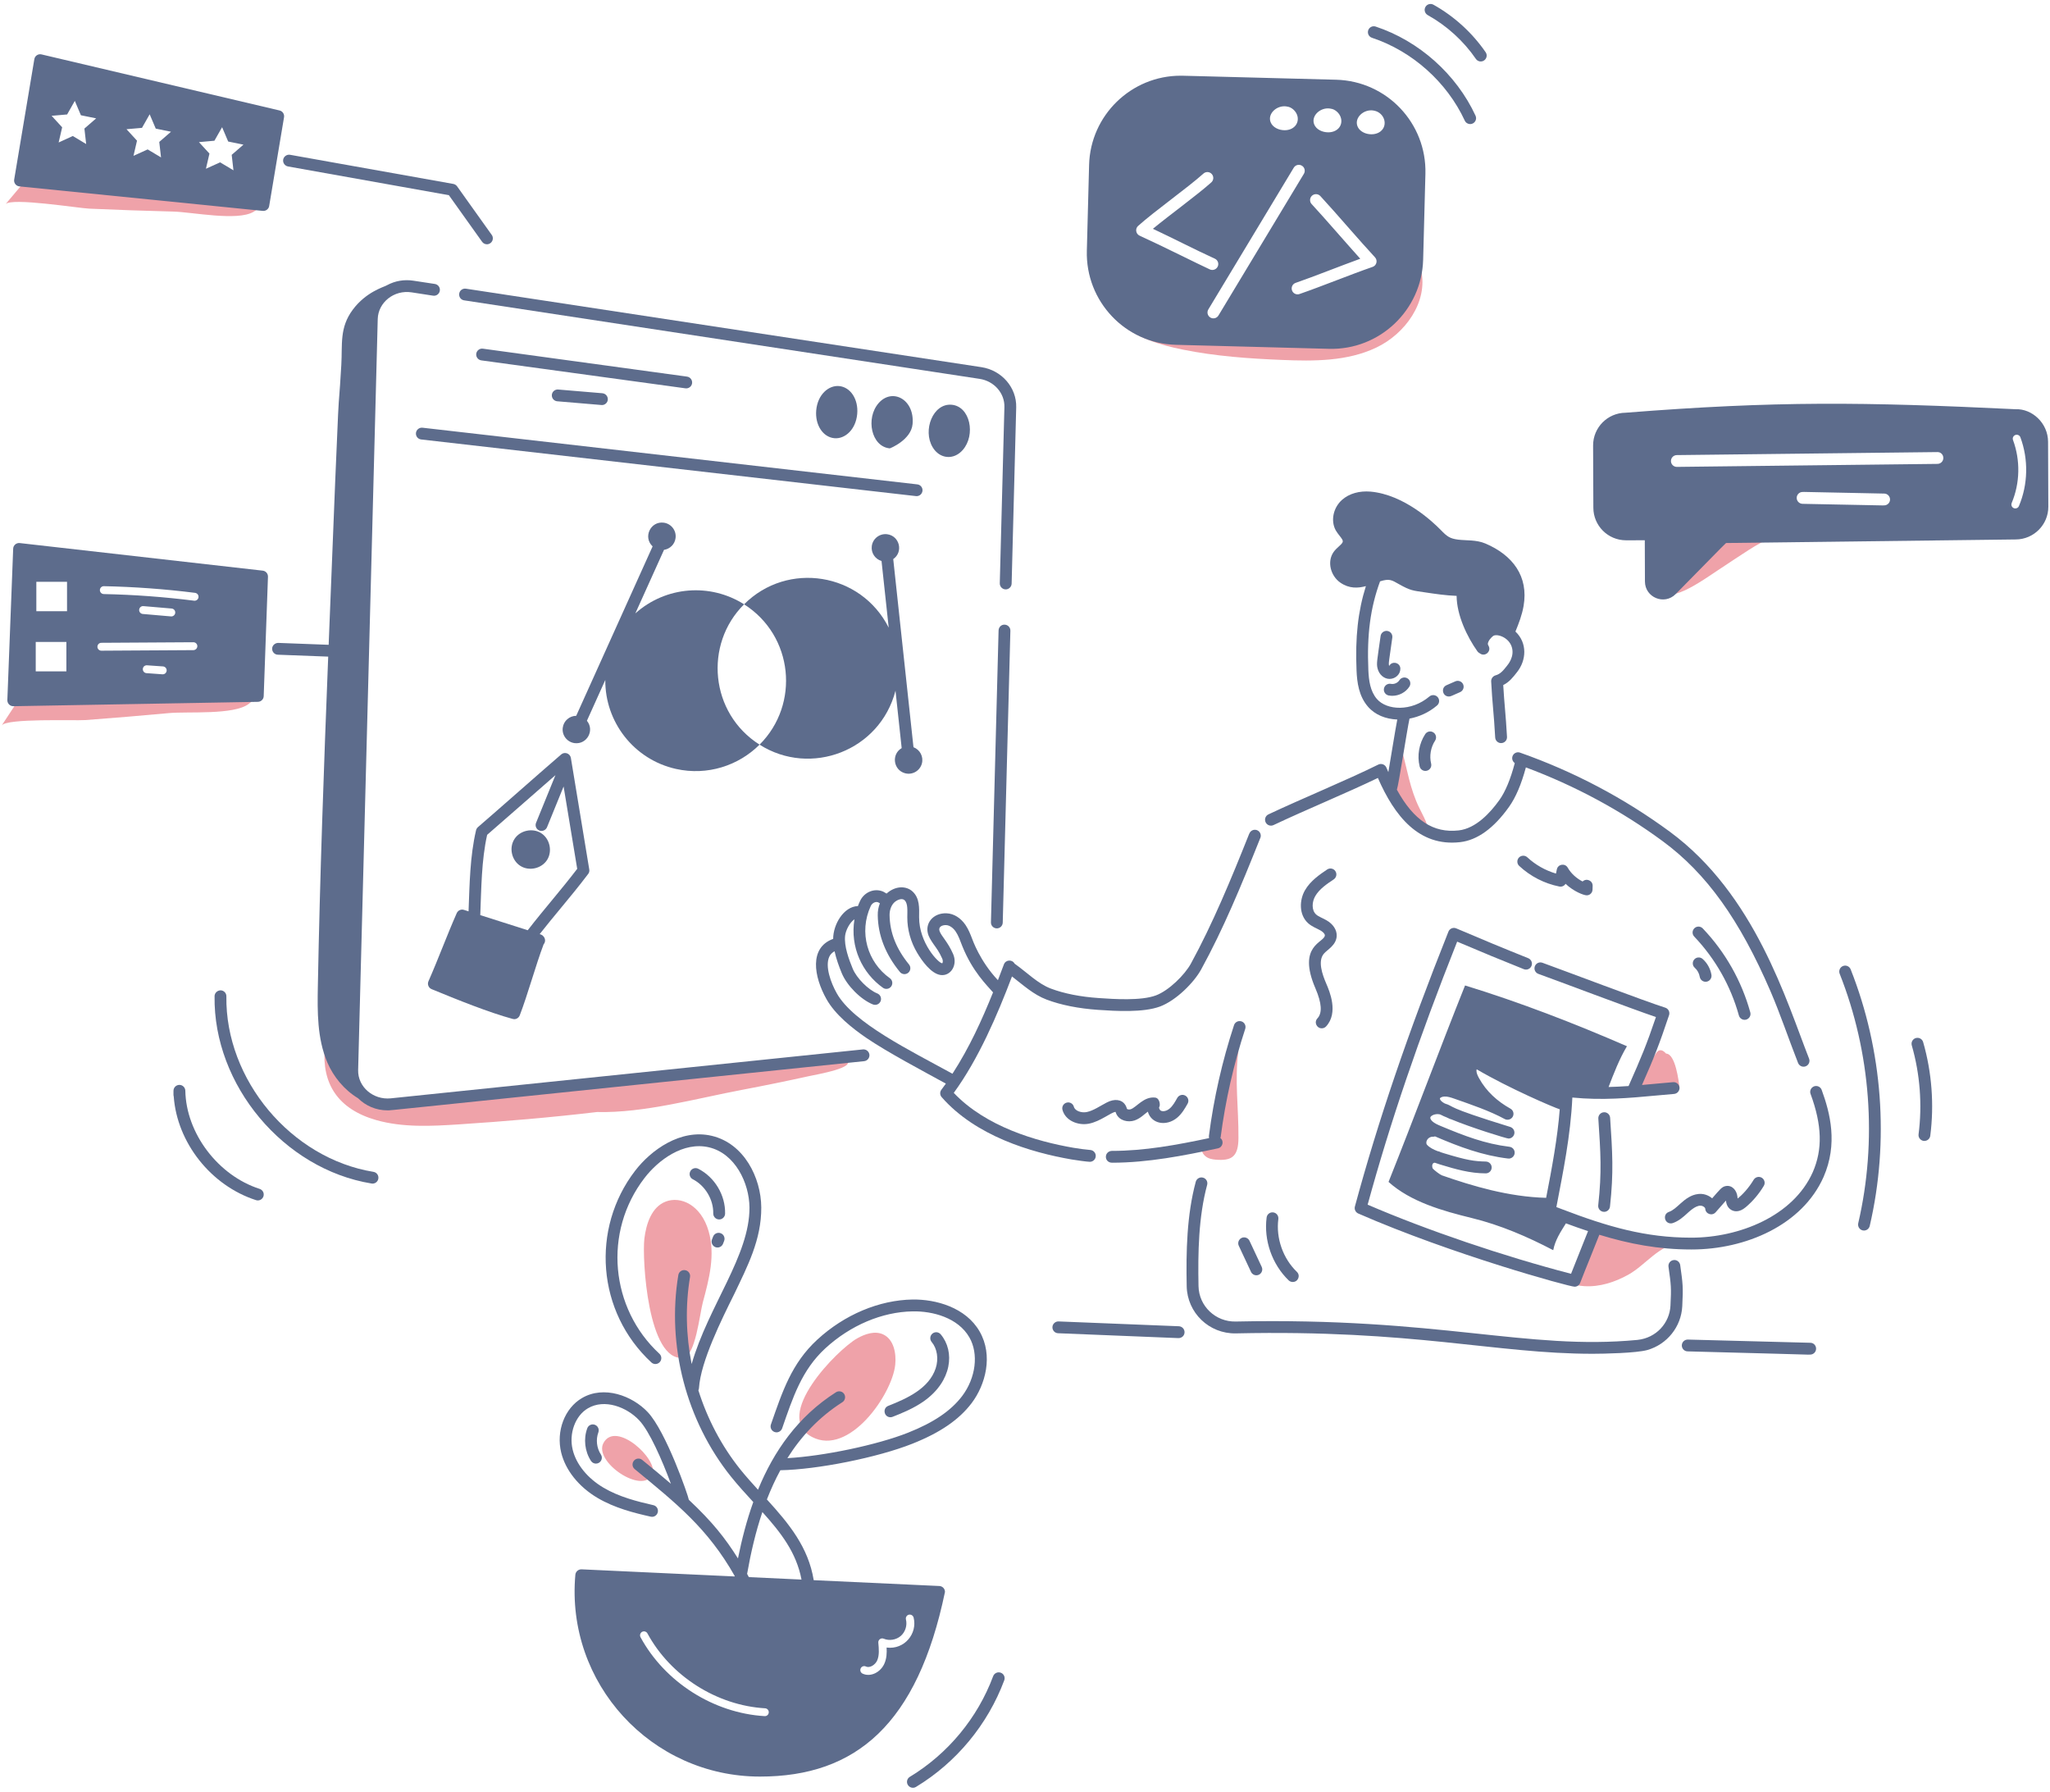 <svg width="222" height="194" viewBox="0 0 222 194" fill="none" xmlns="http://www.w3.org/2000/svg">
<g id="Layer 1">
<g id="Ux Design">
<g id="&#60;Group&#62;">
<g id="&#60;Group&#62;_2">
<g id="&#60;Group&#62;_3">
<g id="&#60;Group&#62;_4">
<path id="&#60;Path&#62;" d="M134.115 123.194C134.115 125.163 133.429 125.636 131.977 125.582C131.569 125.565 131.144 125.533 130.78 125.348C130.415 125.157 130.116 124.782 130.138 124.374C130.171 123.781 130.774 123.428 131.172 122.987C131.955 122.122 131.933 120.827 132.037 119.663C132.216 117.58 132.94 115.54 134.109 113.804C133.685 116.987 134.142 119.989 134.115 123.194Z" fill="#EFA2A9"/>
</g>
<g id="&#60;Group&#62;_5">
<path id="&#60;Path&#62;_2" d="M180.425 114.076C180.24 113.869 179.996 113.663 179.724 113.723C179.511 113.771 179.375 113.973 179.261 114.158C178.471 115.442 177.678 116.724 176.884 118.004C178.548 118.178 180.235 118.113 181.883 117.803C181.802 117.106 181.448 114.103 180.425 114.076Z" fill="#EFA2A9"/>
</g>
<g id="&#60;Group&#62;_6">
<path id="&#60;Path&#62;_3" d="M176.345 138.012C174.887 138.823 173.239 139.361 171.574 139.258C170.155 139.176 168.8 138.632 167.478 138.094C168.017 137.86 168.626 138.11 169.175 138.317C169.725 138.518 170.416 138.649 170.84 138.246C171.15 137.947 171.112 137.865 172.652 132.632C175.665 133.709 178.766 134.318 181.938 134.639C179.74 134.705 178.217 136.968 176.345 138.012Z" fill="#EFA2A9"/>
</g>
<g id="&#60;Group&#62;_7">
<path id="&#60;Path&#62;_4" d="M151.784 81.121C152.126 82.432 150.864 83.656 150.832 85.01C150.805 86.082 151.528 87.001 152.219 87.817C153.72 89.596 153.427 88.595 154.928 90.379C154.139 88.301 154.694 89.482 153.71 87.496C152.676 85.407 152.404 83.313 151.784 81.121Z" fill="#EFA2A9"/>
</g>
</g>
<g id="&#60;Group&#62;_8">
<g id="&#60;Group&#62;_9">
<path id="&#60;Path&#62;_5" d="M92.82 144.915C93.684 144.426 94.751 144.067 95.648 144.486C96.78 145.019 97.074 146.509 96.948 147.755C96.627 150.97 91.954 157.705 87.929 155.583C83.626 153.32 90.638 146.156 92.82 144.915Z" fill="#EFA2A9"/>
</g>
<g id="&#60;Group&#62;_10">
<path id="&#60;Path&#62;_6" d="M69.781 134.112C69.977 132.507 70.564 130.701 72.071 130.108C73.698 129.466 75.917 130.451 76.739 133.307C77.479 135.869 76.793 138.491 76.119 140.982C75.771 142.255 75.319 146.852 73.981 147.01C70.151 147.472 69.525 136.271 69.781 134.112Z" fill="#EFA2A9"/>
</g>
<g id="&#60;Group&#62;_11">
<path id="&#60;Path&#62;_7" d="M65.347 156.247C66.686 153.728 71.364 158.069 70.646 159.636C69.612 161.888 64.26 158.287 65.347 156.247Z" fill="#EFA2A9"/>
</g>
</g>
<g id="&#60;Group&#62;_12">
<path id="&#60;Path&#62;_8" d="M185.98 61.781C191.735 58.006 191.751 57.522 198.628 57.348C191.387 57.059 188.379 56.488 185.936 57.348C183.798 58.099 181.067 60.672 180.485 62.946C179.636 66.297 184.739 62.592 185.98 61.781Z" fill="#EFA2A9"/>
</g>
<g id="&#60;Group&#62;_13">
<path id="&#60;Path&#62;_9" d="M64.657 120.403C59.684 120.99 54.696 121.415 49.702 121.741C46.705 121.937 43.636 122.095 40.748 121.279C36.592 120.098 34.829 117.335 35.172 113.407C35.33 111.612 35.912 109.887 36.494 108.179C36.472 110.116 36.456 112.08 36.923 113.956C37.391 115.833 38.409 117.65 40.051 118.678C42.2 120.022 44.937 119.794 47.455 119.522C60.816 118.058 74.198 116.589 87.608 115.115C88.37 115.034 90.834 114.354 91.481 114.685C93.168 115.55 88.321 116.356 87.603 116.519C85.22 117.045 82.83 117.534 80.433 117.988C75.46 118.923 69.732 120.533 64.657 120.403Z" fill="#EFA2A9"/>
</g>
<g id="&#60;Group&#62;_14">
<path id="&#60;Path&#62;_10" d="M153.905 29.299C154.656 32.688 152.181 36.143 149.042 37.633C145.908 39.129 142.291 39.118 138.82 38.971C135.23 38.825 131.628 38.569 128.103 37.856C125.574 37.35 123.006 36.562 121.08 34.843C119.149 33.129 118.039 30.284 118.991 27.89C119.764 30.92 121.331 33.999 124.132 35.392C126.123 36.377 128.441 36.377 130.66 36.349C134.454 36.309 138.247 36.27 142.041 36.23C144.712 36.203 147.589 36.105 149.722 34.494C152.322 32.531 152.997 28.967 153.475 25.741C154.009 27.58 153.775 29.631 152.85 31.312" fill="#EFA2A9"/>
</g>
<g id="&#60;Group&#62;_15">
<path id="&#60;Path&#62;_11" d="M0.182 78.553C1.125 77.12 2.068 75.688 3.011 74.255C9.778 74.881 16.627 74.685 23.351 73.668C25.266 73.379 29.922 73.94 26.936 76.214C25.325 77.443 20.326 77.019 18.302 77.209C15.285 77.489 12.268 77.741 9.25 77.965C8.037 78.052 0.715 77.748 0.182 78.553Z" fill="#EFA2A9"/>
</g>
<g id="&#60;Group&#62;_16">
<path id="&#60;Path&#62;_12" d="M0.601 22.107C1.707 20.795 2.811 19.483 3.914 18.174C10.567 19.589 17.389 20.203 24.183 19.991C26.12 19.926 30.673 21.036 27.442 22.94C25.701 23.968 20.783 22.956 18.748 22.907C15.724 22.831 12.699 22.726 9.675 22.592C8.461 22.537 1.226 21.368 0.601 22.107Z" fill="#EFA2A9"/>
</g>
</g>
<path id="&#60;Compound Path&#62;" fill-rule="evenodd" clip-rule="evenodd" d="M196.31 126.915C197.387 124.45 197.317 121.834 196.071 118.445C195.946 118.113 196.12 117.748 196.452 117.623C196.783 117.503 197.148 117.672 197.273 118.004C198.192 120.512 199.046 123.846 197.48 127.431C195.173 132.648 189.042 135.287 183.189 135.287C183.178 135.287 183.167 135.287 183.156 135.287C179.615 135.287 176.443 134.688 173.196 133.693C172.885 134.493 172.565 135.292 172.238 136.097C171.857 137.038 171.477 137.98 171.117 138.91C171.02 139.16 170.78 139.318 170.519 139.318C169.937 139.318 157.224 135.825 147.089 131.392C146.795 131.261 146.643 130.94 146.725 130.636C149.238 121.355 152.458 111.9 156.854 100.873C156.984 100.541 157.365 100.378 157.702 100.52C160.373 101.662 162.996 102.75 165.493 103.746C165.824 103.882 165.982 104.252 165.852 104.578C165.721 104.91 165.346 105.068 165.019 104.937C162.696 104.012 160.276 103.011 157.8 101.956C153.628 112.466 150.538 121.545 148.106 130.434C154.487 133.187 162.816 136.016 170.133 137.92C170.726 136.402 171.297 135.02 171.972 133.301C171.188 133.04 170.389 132.757 169.578 132.458C168.98 133.415 168.425 134.248 168.202 135.363C165.438 133.916 162.484 132.637 159.362 131.876C156.239 131.114 152.752 130.124 150.369 127.97C153.214 120.854 155.809 113.815 158.654 106.7C164.595 108.522 170.454 110.79 176.166 113.271C176.177 113.277 176.188 113.287 176.177 113.298C175.377 114.626 174.719 116.328 174.197 117.694C174.92 117.677 175.638 117.639 176.362 117.59C177.727 114.517 178.309 113.124 179.326 110.121C176.454 109.142 168.724 106.21 166.597 105.448C166.265 105.329 166.091 104.964 166.211 104.627C166.33 104.295 166.7 104.121 167.032 104.241C169.192 105.019 178.244 108.451 180.333 109.104C180.676 109.213 180.861 109.577 180.746 109.92C179.669 113.146 179.103 114.566 177.814 117.476C178.336 117.427 178.869 117.378 179.419 117.329C179.99 117.275 180.578 117.221 181.181 117.172C181.53 117.139 181.845 117.4 181.878 117.754C181.905 118.102 181.644 118.412 181.296 118.445C180.692 118.499 180.104 118.553 179.533 118.602C176.329 118.901 173.511 119.152 170.274 118.836C170.078 123.009 169.268 126.904 168.544 130.695C168.751 130.775 168.956 130.853 169.159 130.929C174.126 132.828 178.195 134.008 183.156 134.008C188.346 134.008 194.194 131.675 196.31 126.915ZM168.909 120.109C168.283 119.919 163.414 117.835 159.917 115.779C159.895 115.833 159.889 115.888 159.889 115.942C159.889 116.198 160.031 116.486 160.167 116.736C160.956 118.173 162.147 119.244 163.567 120.038C163.877 120.207 163.991 120.593 163.822 120.903C163.654 121.213 163.262 121.328 162.952 121.165C161.298 120.267 159.367 119.62 157.501 118.961C157.109 118.825 156.756 118.711 156.429 118.727C156.152 118.733 155.956 118.858 155.934 118.923C155.918 118.961 155.956 119.092 156.081 119.217C156.179 119.315 156.304 119.397 156.457 119.478C157.653 119.853 156.201 119.756 163.55 122.019C163.888 122.127 164.078 122.481 163.975 122.818C163.888 123.096 163.637 123.275 163.36 123.275C163.148 123.275 159.351 122.106 157.142 121.186C157.082 121.175 157.028 121.159 156.973 121.132C156.587 120.936 156.663 120.996 156.359 120.86C155.94 120.669 156 120.648 155.701 120.631C155.298 120.621 154.939 120.816 154.895 120.99C154.868 121.099 154.966 121.279 155.124 121.42C155.352 121.627 155.69 121.779 156.043 121.926C158.616 122.998 160.798 123.841 163.463 124.167C163.817 124.211 164.067 124.532 164.024 124.88C163.98 125.234 163.654 125.484 163.311 125.44C160.526 125.103 158.056 124.184 155.401 123.041C155.325 123.069 155.249 123.085 155.167 123.079C154.596 123.063 154.313 123.694 154.536 123.95C154.797 124.249 155.227 124.467 155.684 124.641C156.054 124.717 155.733 124.679 156.337 124.858C158.926 125.647 159.65 125.734 160.917 125.767C161.266 125.778 161.549 126.071 161.538 126.425C161.527 126.773 161.244 127.045 160.901 127.045C159.177 127.045 157.632 126.594 155.962 126.088C155.771 126.028 155.57 125.963 155.374 125.892C155.08 125.903 155.042 126.262 155.157 126.523C155.347 126.735 155.951 127.187 156.136 127.257C159.454 128.416 163.376 129.591 167.435 129.694C168.055 126.507 168.669 123.221 168.909 120.109Z" fill="#5D6C8C"/>
<path id="&#60;Path&#62;_13" d="M180.822 90.048C175.888 86.419 170.432 83.541 164.611 81.491C164.279 81.371 163.915 81.545 163.795 81.877C163.697 82.16 163.806 82.459 164.04 82.622C163.578 84.374 163.017 85.723 162.37 86.626C161.385 88.008 159.819 89.705 157.964 89.912C155.233 90.222 153.106 88.846 151.272 85.505C151.474 84.929 152.317 79.353 152.638 77.808C153.693 77.606 154.738 77.139 155.619 76.388C155.891 76.159 155.924 75.757 155.695 75.485C155.461 75.218 155.059 75.186 154.792 75.414C152.834 77.073 150.179 76.921 149.107 75.681C148.378 74.832 148.231 73.673 148.182 72.547C148.019 68.696 148.4 65.812 149.45 62.946C150.467 62.625 150.701 62.799 151.49 63.245C152.752 63.958 152.986 63.941 154.346 64.142C155.445 64.306 156.571 64.474 157.74 64.518C157.757 66.612 158.872 68.946 159.998 70.529C160.063 70.621 160.15 70.692 160.248 70.736C160.809 71.176 161.554 70.513 161.189 69.909C161.151 69.844 161.13 69.778 161.119 69.718C161.162 69.349 161.5 69.022 161.668 68.881C162.022 68.576 163.284 68.935 163.676 69.942C164.116 71.089 163.219 72.041 163.197 72.085C162.789 72.602 162.49 72.977 161.956 73.124C161.668 73.206 161.472 73.478 161.483 73.777C161.603 76.148 161.777 77.242 161.918 79.853C161.94 80.218 162.256 80.484 162.593 80.457C162.947 80.441 163.219 80.136 163.197 79.782C163.061 77.323 162.903 76.208 162.789 74.174C163.442 73.853 163.839 73.341 164.279 72.781C165.302 71.497 165.422 69.626 164.111 68.38C164.47 67.504 164.823 66.596 164.992 65.617C165.552 62.396 163.812 60.106 160.858 58.849C159.862 58.43 158.807 58.539 157.92 58.43C157.001 58.316 156.701 58.082 156.021 57.38C155.151 56.488 152.039 53.556 148.427 53.23C147.209 53.126 146.11 53.437 145.337 54.117C144.374 54.971 144.081 56.39 144.652 57.424C144.777 57.636 144.924 57.832 145.06 58.001C145.544 58.621 145.549 58.648 144.984 59.17C144.799 59.339 144.587 59.529 144.418 59.769C143.684 60.819 144.097 62.358 145.152 63.087C146.115 63.751 147.067 63.691 147.916 63.462C147.056 66.188 146.752 68.995 146.904 72.602C146.958 73.891 147.149 75.365 148.139 76.513C148.9 77.4 150.059 77.857 151.316 77.906C151.071 79.173 150.641 81.909 150.348 83.601C150.277 83.444 150.206 83.286 150.135 83.112C149.994 82.774 149.591 82.622 149.26 82.785C145.881 84.461 140.969 86.474 137.362 88.176C137.041 88.329 136.905 88.71 137.058 89.03C137.21 89.351 137.591 89.487 137.912 89.335C141.442 87.665 145.783 85.886 149.216 84.232C151.017 88.356 153.65 91.685 158.105 91.185C159.971 90.978 161.761 89.689 163.414 87.366C164.138 86.349 164.742 84.945 165.242 83.09C170.546 85.07 175.529 87.747 180.061 91.081C184.788 94.558 188.389 99.573 191.735 107.336C192.818 109.855 193.71 112.531 194.716 115.088C194.847 115.42 195.217 115.583 195.548 115.453C195.875 115.322 196.038 114.952 195.908 114.62C193.454 108.381 190.07 96.853 180.822 90.048Z" fill="#5D6C8C"/>
<path id="&#60;Compound Path&#62;_2" fill-rule="evenodd" clip-rule="evenodd" d="M116.032 125.538C111.653 124.782 105.663 123.003 101.975 118.793C101.779 118.57 101.763 118.232 101.942 117.993C102.144 117.726 102.285 117.531 102.432 117.329C99.908 115.942 96.132 113.951 93.837 112.39C92.259 111.313 90.453 109.866 89.507 108.19C88.119 105.726 87.613 102.598 90.225 101.657C90.225 100.09 91.362 98.153 92.906 98.104C92.975 97.916 93.053 97.731 93.141 97.549C93.587 96.587 94.724 96.108 95.681 96.559C95.697 96.565 95.85 96.652 96.007 96.75C96.987 95.874 98.162 95.906 98.836 96.538C99.598 97.256 99.549 98.284 99.532 99.312C99.527 102.103 101.638 104.3 102.04 104.3C102.116 104.219 102.122 103.985 102.04 103.8C101.698 103.027 101.355 102.598 101.317 102.538C101.001 102.097 100.707 101.684 100.555 101.292C100.06 99.997 101.067 98.817 102.519 98.888C103.291 98.92 104.031 99.383 104.554 100.144C104.885 100.634 105.087 101.156 105.283 101.667C105.315 101.727 106.093 104.045 108.068 106.128C108.264 105.611 108.476 105.057 108.715 104.42C108.906 103.909 109.607 103.854 109.874 104.339C111.256 105.323 112.398 106.509 113.796 107.037C115.243 107.581 117 107.929 119.008 108.065C120.596 108.174 123.556 108.38 125.177 107.777C126.586 107.249 128.299 105.546 128.957 104.349C131.313 100.046 133.315 95.205 135.262 90.32C135.284 90.276 135.306 90.227 135.328 90.184C135.496 89.868 135.883 89.754 136.193 89.917C136.508 90.086 136.622 90.472 136.459 90.787C134.381 95.983 132.472 100.601 130.078 104.964C129.3 106.384 127.374 108.321 125.623 108.979C123.8 109.653 120.835 109.474 118.921 109.343C116.788 109.196 114.911 108.821 113.35 108.234C111.914 107.695 110.788 106.645 109.591 105.726C108.008 109.898 105.973 114.647 103.286 118.33C106.751 121.986 112.213 123.58 116.25 124.276C116.853 124.379 117.474 124.461 118.083 124.515C118.431 124.548 118.692 124.858 118.659 125.206C118.632 125.544 118.349 125.794 118.023 125.794C117.767 125.794 116.571 125.631 116.032 125.538ZM103.145 116.258C104.994 113.396 106.316 110.48 107.54 107.45C106.866 106.667 105.315 105.187 104.216 102.456C103.977 101.836 103.787 101.292 103.498 100.868C103.21 100.443 102.818 100.182 102.465 100.166C102.024 100.144 101.572 100.362 101.752 100.83C101.964 101.385 102.633 101.972 103.21 103.283C103.743 104.491 102.949 105.72 101.855 105.568C100.811 105.416 99.826 104.007 99.331 103.18C98.624 101.994 98.249 100.656 98.254 99.312C98.254 98.632 98.336 97.827 97.96 97.473C97.699 97.228 97.237 97.392 96.916 97.647C96.551 97.941 96.323 98.507 96.334 99.094C96.366 100.993 97.057 102.734 98.439 104.426C98.662 104.703 98.624 105.106 98.352 105.329C98.08 105.552 97.672 105.514 97.449 105.236C95.898 103.343 95.088 101.281 95.055 99.116C95.044 98.654 95.126 98.208 95.284 97.805C95.224 97.789 95.05 97.582 94.718 97.702C94.538 97.767 94.381 97.914 94.299 98.093C92.972 100.949 93.946 104.197 96.361 105.911C96.649 106.112 96.715 106.515 96.513 106.803C96.306 107.091 95.904 107.156 95.621 106.955C93.38 105.367 92.036 102.56 92.531 99.535C92.009 99.889 91.585 100.732 91.519 101.319C91.394 102.44 91.933 103.892 92.346 104.888C92.765 105.905 94.033 107.178 95.006 107.564C95.333 107.695 95.496 108.07 95.365 108.397C95.235 108.723 94.865 108.886 94.533 108.756C93.233 108.239 91.721 106.727 91.16 105.378C90.867 104.67 90.562 103.838 90.377 102.995C90.116 103.142 89.915 103.338 89.8 103.599C89.338 104.627 89.953 106.373 90.622 107.559C92.439 110.774 98.564 113.739 103.145 116.258Z" fill="#5D6C8C"/>
<path id="&#60;Path&#62;_14" d="M178.38 146.178C180.534 145.568 182.063 143.659 182.177 141.434C182.286 139.318 182.237 139.002 181.954 136.979C181.905 136.63 181.579 136.38 181.23 136.435C180.877 136.484 180.637 136.805 180.686 137.158C180.964 139.155 181.002 139.372 180.899 141.369C180.806 143.235 179.375 144.867 177.319 145.079C165.324 146.221 155.918 142.614 133.799 143.088C131.661 143.131 129.833 141.445 129.79 139.247C129.719 135.64 129.79 131.756 130.725 128.291C130.818 127.948 130.617 127.6 130.279 127.508C129.931 127.415 129.583 127.616 129.491 127.959C128.522 131.555 128.435 135.515 128.511 139.269C128.566 142.136 130.932 144.426 133.826 144.372C153.089 143.947 161.929 146.58 172.467 146.58C173.691 146.58 177.156 146.509 178.38 146.178Z" fill="#5D6C8C"/>
<path id="&#60;Path&#62;_15" d="M134.849 111.4C134.958 111.062 134.778 110.698 134.441 110.589C134.104 110.48 133.745 110.665 133.636 110.997C132.357 114.887 131.444 118.907 130.921 122.954C130.905 123.047 130.916 123.139 130.943 123.226C127.418 123.971 123.964 124.613 120.395 124.613C120.047 124.624 119.758 124.896 119.758 125.25C119.753 125.582 120.003 125.892 120.433 125.892C124.301 125.892 128.212 125.125 131.89 124.336C132.417 124.222 132.58 123.553 132.156 123.215C132.167 123.183 132.183 123.15 132.189 123.117C132.706 119.152 133.598 115.208 134.849 111.4Z" fill="#5D6C8C"/>
<path id="&#60;Path&#62;_16" d="M173.712 131.212C174.033 131.212 174.311 130.973 174.349 130.641C174.762 126.904 174.61 124.76 174.365 121.023C174.338 120.67 174.033 120.403 173.685 120.43C173.332 120.452 173.065 120.757 173.087 121.11C173.332 124.826 173.478 126.849 173.076 130.505C173.032 130.88 173.332 131.212 173.712 131.212Z" fill="#5D6C8C"/>
<path id="&#60;Path&#62;_17" d="M157.604 73.771L156.647 74.19C156.011 74.468 156.212 75.414 156.903 75.414C157.131 75.414 157.202 75.327 158.116 74.941C158.442 74.799 158.589 74.424 158.448 74.097C158.306 73.777 157.925 73.63 157.604 73.771Z" fill="#5D6C8C"/>
<path id="&#60;Path&#62;_18" d="M150.777 69.038C150.826 68.69 150.587 68.364 150.233 68.315C149.891 68.271 149.559 68.511 149.51 68.859C149.129 71.557 149.053 71.824 149.172 72.341C149.336 73.064 149.907 73.51 150.478 73.51C151.098 73.51 151.659 73.02 151.648 72.395C151.637 71.731 150.739 71.519 150.435 72.112C150.364 71.927 150.418 71.59 150.445 71.383L150.777 69.038Z" fill="#5D6C8C"/>
<path id="&#60;Path&#62;_19" d="M150.375 75.3C150.509 75.325 150.643 75.338 150.777 75.338C151.506 75.338 152.23 74.963 152.627 74.342C152.817 74.043 152.73 73.646 152.431 73.456C152.132 73.265 151.735 73.352 151.544 73.651C151.359 73.94 150.968 74.114 150.625 74.043C150.282 73.978 149.94 74.201 149.874 74.549C149.804 74.892 150.032 75.229 150.375 75.3Z" fill="#5D6C8C"/>
<path id="&#60;Path&#62;_20" d="M155.227 79.304C154.933 79.108 154.536 79.189 154.34 79.489C153.677 80.501 153.448 81.806 153.737 82.981C153.807 83.275 154.068 83.471 154.357 83.471C154.776 83.471 155.08 83.085 154.982 82.682C154.776 81.844 154.939 80.909 155.412 80.191C155.603 79.897 155.521 79.5 155.227 79.304Z" fill="#5D6C8C"/>
<path id="&#60;Path&#62;_21" d="M189.097 110.399C189.439 110.301 189.641 109.947 189.543 109.61C188.607 106.215 186.828 103.071 184.396 100.525C184.152 100.269 183.749 100.259 183.493 100.503C183.238 100.748 183.227 101.151 183.472 101.406C185.756 103.805 187.427 106.759 188.308 109.947C188.406 110.295 188.759 110.491 189.097 110.399Z" fill="#5D6C8C"/>
<path id="&#60;Path&#62;_22" d="M183.477 103.882C183.243 104.148 183.265 104.551 183.532 104.785C183.814 105.035 184.01 105.394 184.07 105.764C184.13 106.117 184.462 106.351 184.81 106.292C185.158 106.232 185.392 105.905 185.338 105.557C185.223 104.888 184.886 104.273 184.38 103.827C184.114 103.593 183.711 103.62 183.477 103.882Z" fill="#5D6C8C"/>
<path id="&#60;Path&#62;_23" d="M180.735 131.218C180.05 131.446 180.219 132.463 180.942 132.463C181.007 132.463 181.074 132.452 181.143 132.431C181.791 132.213 182.286 131.767 182.716 131.375L182.841 131.261C183.336 130.82 184.048 130.271 184.56 130.701C184.603 130.739 184.663 130.804 184.668 130.88C184.701 131.446 185.408 131.691 185.789 131.261L186.904 129.994C186.948 130.336 187.062 130.766 187.497 131.011C187.764 131.163 188.319 131.326 189.053 130.706C189.831 130.048 190.484 129.27 191.006 128.4C191.191 128.095 191.088 127.703 190.788 127.518C190.484 127.339 190.092 127.437 189.907 127.741C189.396 128.601 188.683 129.379 188.166 129.771C188.161 129.722 188.156 129.635 188.156 129.602C188.09 128.911 187.606 128.318 186.932 128.411C186.453 128.481 186.262 128.786 185.414 129.749C184.973 129.373 184.418 129.216 183.901 129.281C183.129 129.368 182.525 129.825 181.987 130.309C181.595 130.663 181.176 131.065 180.735 131.218Z" fill="#5D6C8C"/>
<path id="&#60;Path&#62;_24" d="M125.106 118.842C123.866 118.689 123.082 119.892 122.446 120.104C122.261 120.169 122.065 120.104 122.043 120.06C122.016 120 121.978 119.815 121.858 119.63C121.477 119.037 120.694 118.934 119.862 119.369C119.111 119.756 118.409 120.261 117.68 120.408C117.125 120.517 116.418 120.294 116.293 119.837C116.201 119.494 115.852 119.293 115.51 119.386C115.167 119.478 114.966 119.826 115.058 120.169C115.374 121.349 116.761 121.893 117.925 121.665C119.182 121.415 120.292 120.446 120.803 120.387C120.825 120.463 120.852 120.533 120.884 120.599C121.227 121.349 122.157 121.551 122.859 121.317C123.49 121.105 123.936 120.626 124.301 120.365C124.687 121.709 126.314 121.98 127.467 121.028C127.995 120.588 128.321 120.011 128.609 119.5C128.783 119.195 128.675 118.804 128.364 118.629C128.06 118.455 127.668 118.564 127.494 118.869C127.249 119.304 126.999 119.756 126.651 120.038C126.357 120.283 125.987 120.376 125.742 120.272C125.568 120.202 125.481 119.94 125.536 119.87C125.677 119.685 125.596 118.907 125.106 118.842Z" fill="#5D6C8C"/>
<path id="&#60;Path&#62;_25" d="M114.585 144.355L127.614 144.883C127.989 144.888 128.267 144.605 128.277 144.268C128.294 143.914 128.016 143.615 127.663 143.599L114.634 143.077C114.286 143.066 113.987 143.338 113.97 143.691C113.959 144.045 114.231 144.344 114.585 144.355Z" fill="#5D6C8C"/>
<path id="&#60;Path&#62;_26" d="M182.754 146.319C200.831 146.792 194.749 146.667 196.033 146.667C196.375 146.667 196.664 146.39 196.669 146.042C196.68 145.688 196.403 145.394 196.049 145.389L182.786 145.041C182.422 145.035 182.139 145.313 182.128 145.666C182.123 146.02 182.4 146.314 182.754 146.319Z" fill="#5D6C8C"/>
<path id="&#60;Path&#62;_27" d="M75.613 126.545C75.303 126.387 74.911 126.512 74.753 126.828C74.59 127.143 74.715 127.529 75.031 127.687C76.364 128.367 77.272 129.885 77.239 131.381C77.234 131.734 77.511 132.028 77.865 132.034C78.197 132.05 78.512 131.778 78.523 131.408C78.567 129.406 77.397 127.453 75.613 126.545Z" fill="#5D6C8C"/>
<path id="&#60;Path&#62;_28" d="M78.055 133.53C77.724 133.399 77.354 133.562 77.223 133.894L77.103 134.204C76.978 134.531 77.141 134.901 77.468 135.031C77.8 135.156 78.17 134.998 78.3 134.667L78.42 134.356C78.545 134.03 78.382 133.655 78.055 133.53Z" fill="#5D6C8C"/>
<path id="&#60;Path&#62;_29" d="M64.417 154.267C64.085 154.142 63.715 154.316 63.596 154.648C63.172 155.801 63.329 157.15 63.998 158.178C64.124 158.369 64.325 158.472 64.537 158.472C65.037 158.472 65.353 157.912 65.07 157.482C64.613 156.786 64.51 155.866 64.798 155.088C64.918 154.756 64.749 154.387 64.417 154.267Z" fill="#5D6C8C"/>
<path id="&#60;Path&#62;_30" d="M96.198 152.216C95.54 152.472 95.725 153.451 96.432 153.451C96.508 153.451 96.584 153.435 96.66 153.407C97.743 152.983 98.989 152.466 100.071 151.699C103.101 149.545 103.433 146.325 101.872 144.475C101.643 144.203 101.241 144.17 100.969 144.399C100.702 144.627 100.664 145.03 100.892 145.302C101.491 146.014 101.665 147.13 101.328 148.152C100.604 150.334 98.26 151.405 96.198 152.216Z" fill="#5D6C8C"/>
<path id="&#60;Compound Path&#62;_3" fill-rule="evenodd" clip-rule="evenodd" d="M82.304 192.358C70.537 192.358 61.246 182.267 62.307 170.5C62.339 170.163 62.638 169.907 62.976 169.918L79.557 170.69C79.557 170.672 79.559 170.654 79.562 170.636C76.63 165.462 73.241 162.786 68.731 159.065C68.459 158.842 68.421 158.439 68.644 158.162C68.867 157.89 69.27 157.846 69.542 158.069C70.575 158.918 71.625 159.767 72.653 160.653C71.696 158.069 70.32 154.936 69.21 153.772C67.872 152.352 65.467 151.422 63.667 152.483C62.296 153.282 61.589 155.213 62.018 156.971C62.404 158.554 63.618 160.05 65.353 161.078C67.045 162.079 69.025 162.579 70.755 162.971C71.098 163.047 71.315 163.39 71.234 163.732C71.157 164.075 70.82 164.298 70.472 164.217C68.65 163.809 66.55 163.276 64.7 162.182C62.671 160.98 61.24 159.19 60.773 157.275C60.207 154.952 61.148 152.472 63.019 151.378C65.391 149.98 68.459 151.112 70.14 152.891C72.126 154.985 74.547 161.986 74.596 162.389C77.163 164.799 78.523 166.529 79.916 168.737C80.335 166.67 80.862 164.614 81.575 162.634C80.764 161.752 79.927 160.838 79.16 159.881C74.318 153.843 72.186 145.683 73.459 138.05C73.518 137.702 73.845 137.468 74.198 137.528C74.547 137.582 74.781 137.914 74.726 138.262C74.204 141.38 74.285 144.589 74.9 147.69C76.717 141.385 81.194 135.945 81.162 130.739C81.14 128.079 79.6 124.891 76.782 124.227C74.003 123.574 71.283 125.609 69.792 127.551C65.288 133.41 66.098 141.673 71.413 146.58C71.669 146.819 71.685 147.228 71.446 147.483C71.206 147.744 70.804 147.761 70.543 147.521C64.624 142.054 63.971 133.024 68.775 126.768C70.499 124.526 73.703 122.187 77.076 122.981C80.569 123.803 82.418 127.502 82.44 130.733C82.462 134.226 80.944 137.109 79.519 140.101C78.159 142.837 75.879 147.412 75.694 150.29C75.689 150.377 75.667 150.459 75.629 150.535C76.603 153.63 78.132 156.552 80.155 159.081C80.764 159.837 81.428 160.577 82.086 161.301C83.8 157.123 86.4 153.375 90.535 150.742C90.834 150.557 91.231 150.638 91.421 150.938C91.606 151.237 91.519 151.634 91.22 151.824C88.685 153.44 86.759 155.518 85.269 157.879C89.137 157.672 94.985 156.454 98.33 155.126C101.116 154.022 102.981 152.755 104.195 151.155C105.674 149.197 106.001 146.586 104.978 144.807C103.754 142.674 101.007 141.945 98.831 141.989C95.534 142.038 92.091 143.496 89.381 145.987C86.808 148.354 85.862 151.318 84.698 154.659C84.578 154.99 84.213 155.17 83.882 155.05C83.544 154.931 83.37 154.566 83.484 154.234C84.736 150.649 85.72 147.614 88.511 145.046C91.449 142.342 95.202 140.765 98.814 140.705C101.349 140.667 104.592 141.559 106.088 144.17C107.578 146.765 106.724 149.937 105.217 151.928C103.852 153.723 101.817 155.121 98.803 156.318C95.039 157.814 88.516 159.119 84.507 159.19C83.952 160.207 83.474 161.263 83.049 162.351C85.475 165.011 87.543 167.546 88.119 171.093L101.725 171.724C102.068 171.74 102.334 172.023 102.334 172.366C99.353 186.684 92.694 192.358 82.304 192.358ZM80.906 170.413C80.966 170.527 81.031 170.647 81.096 170.761L86.797 171.028C86.243 168.101 84.573 165.957 82.56 163.716C81.825 165.892 81.303 168.155 80.906 170.413ZM83.251 185.416C83.267 185.177 83.087 184.976 82.853 184.965C77.615 184.655 72.615 181.472 70.113 176.859C70.004 176.652 69.743 176.576 69.536 176.685C69.33 176.799 69.253 177.06 69.362 177.267C72.001 182.131 77.277 185.487 82.805 185.813C83.028 185.83 83.24 185.656 83.251 185.416ZM95.757 180.161C96.024 179.585 96.045 178.959 96.013 178.388C97.955 178.638 99.369 176.87 98.939 175.146C98.88 174.917 98.651 174.776 98.417 174.83C98.189 174.89 98.053 175.118 98.107 175.352C98.265 175.983 98.042 176.701 97.547 177.131C97.046 177.561 96.307 177.681 95.703 177.43C95.403 177.305 95.083 177.545 95.115 177.866C95.175 178.502 95.246 179.226 94.985 179.802C94.778 180.248 94.207 180.64 93.772 180.439C93.559 180.335 93.309 180.428 93.206 180.64C93.108 180.858 93.195 181.108 93.412 181.211C94.294 181.625 95.355 181.043 95.757 180.161Z" fill="#5D6C8C"/>
<path id="&#60;Compound Path&#62;_4" fill-rule="evenodd" clip-rule="evenodd" d="M221.791 47.828L221.818 54.862C221.824 56.809 220.246 58.398 218.299 58.409L186.975 58.795C186.861 58.795 187.291 58.414 181.464 64.322C180.246 65.557 178.146 64.703 178.135 62.967L178.119 58.496L176.095 58.501C174.109 58.501 172.554 56.902 172.548 54.981L172.521 48.236C172.516 46.294 174.082 44.711 176.019 44.689C192.328 43.4 201.837 43.519 218.271 44.308C220.045 44.237 221.78 45.793 221.791 47.828ZM204.677 54.095C204.682 53.741 204.405 53.447 204.051 53.442C197.251 53.311 195.587 53.273 195.271 53.262C195.342 53.268 195.423 53.268 195.211 53.268C194.863 53.268 194.575 53.545 194.569 53.899C194.564 54.252 194.847 54.541 195.2 54.552C201.995 54.682 203.665 54.72 203.98 54.726C203.904 54.726 203.828 54.72 204.035 54.72C204.383 54.72 204.671 54.443 204.677 54.095ZM210.449 49.58C210.443 49.226 210.171 48.938 209.801 48.949L181.584 49.275C181.23 49.28 180.948 49.569 180.953 49.922C180.953 50.27 181.241 50.553 181.589 50.553C181.54 50.553 209.649 50.227 209.818 50.227C210.171 50.221 210.454 49.933 210.449 49.58ZM218.794 47.349C218.712 47.126 218.467 47.017 218.244 47.099C218.027 47.181 217.912 47.425 217.994 47.643C218.804 49.83 218.756 52.31 217.852 54.459C217.733 54.742 217.94 55.052 218.244 55.052C218.413 55.052 218.571 54.954 218.636 54.791C219.626 52.446 219.68 49.732 218.794 47.349Z" fill="#5D6C8C"/>
<path id="&#60;Path&#62;_31" d="M108.797 67.635C108.432 67.613 108.149 67.907 108.139 68.26L107.312 99.862C107.301 100.215 107.578 100.509 107.932 100.52C108.28 100.531 108.579 100.253 108.59 99.894L109.417 68.293C109.428 67.94 109.15 67.646 108.797 67.635Z" fill="#5D6C8C"/>
<path id="&#60;Path&#62;_32" d="M110.048 44.101C110.102 41.958 108.481 40.092 106.284 39.755L50.458 31.258C50.11 31.203 49.778 31.442 49.729 31.791C49.675 32.144 49.914 32.471 50.262 32.52L106.088 41.022C107.654 41.262 108.808 42.567 108.77 44.069L108.269 63.158C108.264 63.511 108.541 63.805 108.895 63.816C109.237 63.827 109.542 63.549 109.553 63.19L110.048 44.101Z" fill="#5D6C8C"/>
<path id="&#60;Path&#62;_33" d="M99.337 52.446L45.758 46.31C45.399 46.272 45.089 46.522 45.045 46.876C45.007 47.23 45.258 47.545 45.611 47.583C101.148 53.937 99.19 53.719 99.26 53.719C99.582 53.719 99.859 53.48 99.897 53.154C99.941 52.8 99.685 52.484 99.337 52.446Z" fill="#5D6C8C"/>
<path id="&#60;Path&#62;_34" d="M74.949 41.496C74.993 41.148 74.748 40.827 74.4 40.778L52.297 37.753C51.949 37.704 51.622 37.949 51.573 38.302C51.53 38.651 51.775 38.971 52.123 39.02L74.226 42.045C74.574 42.094 74.9 41.849 74.949 41.496Z" fill="#5D6C8C"/>
<path id="&#60;Path&#62;_35" d="M60.452 42.176C60.103 42.143 59.788 42.404 59.761 42.758C59.733 43.111 59.995 43.421 60.343 43.449C64.531 43.802 65.124 43.857 65.184 43.857C65.511 43.857 65.794 43.606 65.821 43.275C65.848 42.921 65.587 42.611 65.233 42.578L60.452 42.176Z" fill="#5D6C8C"/>
<path id="&#60;Path&#62;_36" d="M100.996 48.421C101.763 49.71 103.291 49.841 104.265 48.715C105.68 47.088 105.07 44.004 103.058 43.824C101.034 43.645 99.897 46.577 100.996 48.421Z" fill="#5D6C8C"/>
<path id="&#60;Path&#62;_37" d="M98.825 45.918C99.065 43.242 96.617 41.958 95.142 43.655C93.728 45.282 94.343 48.361 96.356 48.546C96.41 48.546 98.673 47.621 98.825 45.918Z" fill="#5D6C8C"/>
<path id="&#60;Path&#62;_38" d="M92.83 44.819C92.972 43.236 92.107 41.909 90.861 41.8C89.73 41.702 88.544 42.725 88.391 44.422C88.25 46.005 89.115 47.333 90.355 47.447C91.503 47.55 92.678 46.522 92.83 44.819Z" fill="#5D6C8C"/>
<path id="&#60;Path&#62;_39" d="M201.853 133.236C202.147 133.236 202.408 133.035 202.479 132.735C204.612 123.574 203.877 113.706 200.412 104.953C200.281 104.627 199.911 104.464 199.585 104.594C199.253 104.725 199.095 105.1 199.221 105.427C202.593 113.935 203.306 123.531 201.233 132.447C201.141 132.85 201.445 133.236 201.853 133.236Z" fill="#5D6C8C"/>
<path id="&#60;Path&#62;_40" d="M207.468 112.395C207.13 112.493 206.934 112.847 207.032 113.189C207.924 116.285 208.18 119.614 207.767 122.813C207.718 123.161 207.968 123.482 208.316 123.531C208.345 123.535 208.374 123.535 208.403 123.531C208.719 123.531 208.991 123.297 209.034 122.976C209.469 119.603 209.203 116.1 208.262 112.83C208.164 112.493 207.81 112.297 207.468 112.395Z" fill="#5D6C8C"/>
<path id="&#60;Path&#62;_41" d="M99.195 193.478C103.569 190.829 106.963 186.727 108.753 181.935C108.878 181.603 108.71 181.233 108.378 181.113C108.046 180.988 107.676 181.157 107.551 181.489C105.865 186.015 102.66 189.883 98.531 192.385C98.227 192.564 98.129 192.962 98.314 193.261C98.499 193.565 98.891 193.663 99.195 193.478Z" fill="#5D6C8C"/>
<path id="&#60;Path&#62;_42" d="M144.44 95.21C144.728 95.009 144.81 94.612 144.608 94.318C144.412 94.024 144.015 93.948 143.722 94.144C142.916 94.688 141.91 95.368 141.323 96.385C140.719 97.424 140.632 99.034 141.665 99.965C142.106 100.356 142.623 100.525 143.014 100.754C143.292 100.911 143.482 101.129 143.471 101.281C143.439 102.065 140.43 102.326 142.454 107.02C143.14 108.62 143.21 109.681 142.666 110.263C142.28 110.676 142.579 111.34 143.134 111.34C143.303 111.34 143.477 111.275 143.602 111.139C144.984 109.653 143.966 107.292 143.629 106.515C143.188 105.492 142.683 104.039 143.373 103.251C143.771 102.794 144.706 102.342 144.755 101.341C144.782 100.694 144.374 100.057 143.651 99.644C143.254 99.41 142.786 99.252 142.525 99.013C142.013 98.55 142.073 97.642 142.432 97.027C142.873 96.26 143.705 95.7 144.44 95.21Z" fill="#5D6C8C"/>
<path id="&#60;Path&#62;_43" d="M169.54 95.694C170.421 96.532 171.515 96.94 171.825 96.94C171.961 96.94 172.091 96.902 172.2 96.82C172.559 96.554 172.439 96.162 172.472 95.918C172.488 95.352 171.803 95.042 171.384 95.444C170.72 95.107 170.122 94.563 169.774 93.948C169.48 93.431 168.707 93.562 168.593 94.139L168.501 94.585C167.347 94.247 166.265 93.633 165.395 92.822C165.133 92.583 164.731 92.599 164.486 92.855C164.247 93.116 164.263 93.518 164.519 93.758C165.737 94.889 167.239 95.662 168.865 95.988C169.137 96.043 169.404 95.918 169.54 95.694Z" fill="#5D6C8C"/>
<path id="&#60;Path&#62;_44" d="M137.884 131.272C137.531 131.223 137.21 131.473 137.166 131.821C136.845 134.297 137.759 136.902 139.555 138.632C139.68 138.752 139.837 138.806 140.001 138.806C140.572 138.806 140.86 138.11 140.441 137.708C138.934 136.255 138.167 134.063 138.434 131.99C138.477 131.636 138.233 131.316 137.884 131.272Z" fill="#5D6C8C"/>
<path id="&#60;Path&#62;_45" d="M135.475 137.713C135.583 137.947 135.812 138.083 136.051 138.083C136.519 138.083 136.835 137.599 136.633 137.169L135.311 134.346C135.159 134.025 134.778 133.889 134.457 134.035C134.142 134.188 134 134.569 134.153 134.89L135.475 137.713Z" fill="#5D6C8C"/>
<path id="&#60;Compound Path&#62;_5" fill-rule="evenodd" clip-rule="evenodd" d="M60.68 98.387C59.946 99.274 59.195 100.182 58.444 101.14C58.58 101.189 58.743 101.227 58.879 101.417C59.064 101.64 59.092 101.994 58.868 102.25C58.02 104.496 57.144 107.706 56.285 109.936C56.187 110.187 55.947 110.35 55.686 110.35C55.632 110.35 55.575 110.341 55.517 110.323C52.95 109.626 49.474 108.228 46.737 107.097C46.411 106.961 46.253 106.574 46.4 106.243C47.466 103.827 48.386 101.303 49.463 98.866C49.599 98.567 49.936 98.414 50.246 98.518C50.415 98.572 50.578 98.621 50.741 98.676C50.855 95.738 50.888 92.746 51.552 89.901C51.584 89.765 51.655 89.651 51.758 89.558C54.799 86.931 57.71 84.33 60.773 81.686C61.153 81.36 61.741 81.578 61.822 82.067C62.394 85.571 63.21 90.434 63.813 94.139C63.846 94.313 63.803 94.492 63.694 94.628C62.682 95.966 61.665 97.196 60.68 98.387ZM62.508 94.073C62.045 91.261 61.567 88.388 61.034 85.157L59.238 89.569C59.102 89.895 58.727 90.053 58.401 89.923C58.074 89.787 57.916 89.417 58.053 89.085L60.152 83.928C57.204 86.495 55.153 88.318 52.754 90.391C52.134 93.17 52.128 96.189 52.009 99.084C54.125 99.764 55.001 100.03 57.149 100.721C58.994 98.344 60.767 96.353 62.508 94.073Z" fill="#5D6C8C"/>
<path id="&#60;Path&#62;_46" d="M58.613 90.216C57.682 89.618 56.333 89.901 55.724 90.826C55.077 91.81 55.425 93.181 56.366 93.763C57.307 94.351 58.651 94.046 59.249 93.105C59.842 92.169 59.548 90.82 58.613 90.216Z" fill="#5D6C8C"/>
<path id="&#60;Path&#62;_47" d="M80.579 65.432C76.907 63.103 72.099 63.468 68.802 66.416L71.908 59.535C72.55 59.437 73.078 58.931 73.159 58.256C73.263 57.44 72.686 56.695 71.87 56.592C70.445 56.412 69.612 58.169 70.673 59.159L62.399 77.503C61.665 77.514 61.034 78.052 60.941 78.803C60.838 79.614 61.414 80.359 62.23 80.462C63.563 80.626 64.417 79.081 63.558 78.041L65.549 73.624C65.511 78.145 68.622 82.236 73.214 83.258C76.603 84.009 79.97 82.905 82.255 80.626C76.875 77.22 76.222 69.751 80.579 65.432Z" fill="#5D6C8C"/>
<path id="&#60;Path&#62;_48" d="M98.004 83.721C98.798 83.939 99.614 83.471 99.832 82.677C100.033 81.931 99.63 81.17 98.923 80.903L96.731 60.536C97.857 59.752 97.411 58.011 96.067 57.843C95.251 57.745 94.506 58.322 94.408 59.138C94.316 59.872 94.778 60.541 95.463 60.742L96.241 67.961C93.244 62.005 85.296 60.715 80.579 65.432C85.922 68.821 86.651 76.246 82.255 80.626C87.793 84.145 95.3 81.289 96.976 74.783L97.645 81.001C96.508 81.665 96.736 83.373 98.004 83.721Z" fill="#5D6C8C"/>
<path id="&#60;Path&#62;_49" d="M158.627 13.066C158.736 13.3 158.97 13.436 159.209 13.436C159.672 13.436 159.987 12.957 159.791 12.528C157.713 8.04 153.666 4.433 148.977 2.877C148.639 2.763 148.275 2.948 148.166 3.28C148.057 3.617 148.237 3.981 148.574 4.09C152.937 5.537 156.696 8.894 158.627 13.066Z" fill="#5D6C8C"/>
<path id="&#60;Path&#62;_50" d="M160.716 6.544C161.01 6.342 161.086 5.945 160.885 5.657C159.427 3.541 157.474 1.762 155.233 0.511C154.923 0.337 154.531 0.451 154.362 0.756C154.188 1.066 154.302 1.457 154.607 1.631C156.68 2.785 158.486 4.428 159.829 6.38C160.025 6.669 160.428 6.745 160.716 6.544Z" fill="#5D6C8C"/>
<path id="&#60;Compound Path&#62;_6" fill-rule="evenodd" clip-rule="evenodd" d="M143.934 37.769L127.353 37.334C121.869 37.193 117.55 32.634 117.697 27.15L117.941 17.859C118.083 12.479 122.506 8.197 127.853 8.197C128.06 8.197 126.847 8.165 144.701 8.633C150.184 8.78 154.504 13.333 154.362 18.816L154.117 28.113C153.971 33.559 149.428 37.911 143.934 37.769ZM147.002 13.665C147.345 14.546 148.77 14.818 149.51 14.22C150.331 13.561 149.934 12.256 148.873 11.995C148.848 11.991 148.824 11.987 148.803 11.984C148.781 11.976 148.759 11.971 148.737 11.967C147.687 11.793 146.648 12.74 147.002 13.665ZM142.313 13.453C142.536 14.035 143.216 14.328 143.836 14.328C144.81 14.328 145.408 13.627 145.228 12.832C145.092 12.223 144.527 11.804 144.113 11.771C144.092 11.764 144.07 11.759 144.048 11.755C143.004 11.587 141.959 12.528 142.313 13.453ZM137.596 13.224C137.819 13.806 138.505 14.1 139.114 14.1C140.093 14.1 140.686 13.398 140.512 12.598C140.376 12 139.81 11.576 139.397 11.543C139.375 11.536 139.353 11.53 139.332 11.527C138.287 11.358 137.243 12.299 137.596 13.224ZM131.025 29.174C131.346 29.316 131.726 29.174 131.873 28.853C132.02 28.532 131.879 28.151 131.552 28.005C129.501 27.074 127.043 25.801 124.85 24.773C126.684 23.261 129.605 21.15 131.177 19.747C131.438 19.513 131.465 19.11 131.226 18.843C130.992 18.582 130.589 18.555 130.323 18.795C128.544 20.383 125.084 22.82 123.251 24.458C122.908 24.762 122.995 25.328 123.414 25.518C125.77 26.585 129.828 28.63 131.025 29.174ZM131.949 34.163L141.203 18.816C141.382 18.517 141.29 18.12 140.985 17.941C140.681 17.756 140.289 17.853 140.104 18.158L130.856 33.499C130.671 33.803 130.769 34.195 131.074 34.38C131.373 34.56 131.77 34.462 131.949 34.163ZM140.73 31.834C143.194 30.98 146.213 29.74 148.645 28.897C149.08 28.75 149.216 28.195 148.9 27.858C147.263 26.101 144.635 23.011 142.982 21.226C142.737 20.965 142.334 20.954 142.073 21.194C141.818 21.433 141.801 21.841 142.041 22.097C143.444 23.609 145.702 26.236 147.307 28.015C145.044 28.837 142.427 29.892 140.311 30.627C139.973 30.741 139.799 31.105 139.914 31.443C140.028 31.774 140.392 31.954 140.73 31.834Z" fill="#5D6C8C"/>
<path id="&#60;Path&#62;_51" d="M29.471 70.224C29.46 70.578 29.732 70.877 30.085 70.888L35.542 71.095C35.074 82.981 34.644 94.873 34.421 106.765C34.367 109.55 34.345 112.428 35.438 115.012C36.102 116.579 37.288 118.015 38.768 118.907C39.6 119.734 40.715 120.223 41.961 120.223C42.434 120.223 39.41 120.501 93.581 114.898C93.929 114.86 94.185 114.549 94.152 114.196C94.114 113.842 93.788 113.587 93.445 113.625L42.304 118.923C40.427 119.108 38.735 117.694 38.784 115.85C38.784 115.806 40.916 34.299 40.906 34.538C40.955 32.748 42.663 31.361 44.578 31.655L46.901 32.014C47.254 32.068 47.581 31.823 47.629 31.475C47.684 31.127 47.444 30.801 47.096 30.746L44.773 30.393C43.778 30.24 42.793 30.404 41.917 30.877C41.881 30.891 41.849 30.908 41.819 30.926C41.553 31.078 39.627 31.617 38.207 33.526C36.744 35.49 37.092 37.274 36.962 39.505C36.505 47.36 36.94 35.882 35.591 69.816L30.134 69.61C29.792 69.61 29.482 69.871 29.471 70.224Z" fill="#5D6C8C"/>
<path id="&#60;Path&#62;_52" d="M31.184 18.022L48.609 21.134L52.21 26.182C52.335 26.356 52.531 26.449 52.732 26.449C53.249 26.449 53.559 25.861 53.254 25.437L49.501 20.176C49.403 20.04 49.256 19.948 49.093 19.915L31.413 16.76C31.07 16.7 30.733 16.929 30.668 17.277C30.608 17.625 30.842 17.957 31.184 18.022Z" fill="#5D6C8C"/>
<path id="&#60;Compound Path&#62;_7" fill-rule="evenodd" clip-rule="evenodd" d="M1.536 19.442L3.718 6.408C3.778 6.038 4.142 5.804 4.496 5.891L30.276 11.962C30.602 12.038 30.814 12.354 30.76 12.691L29.15 22.303C29.101 22.613 28.829 22.837 28.519 22.837C28.453 22.837 29.705 22.956 2.102 20.182C1.732 20.144 1.476 19.801 1.536 19.442ZM21.545 15.389L22.682 16.629L22.301 18.272L23.835 17.576L25.282 18.441L25.091 16.765L26.364 15.661L24.711 15.324L24.052 13.773L23.22 15.237L21.545 15.389ZM13.7 13.991L14.837 15.231L14.456 16.874L15.99 16.178L17.438 17.043L17.247 15.367L18.52 14.263L16.866 13.926L16.208 12.375L15.376 13.844L13.7 13.991ZM5.589 12.539L6.732 13.784L6.351 15.427L7.885 14.725L9.332 15.596L9.141 13.92L10.414 12.816L8.761 12.479L8.102 10.923L7.27 12.392L5.589 12.539Z" fill="#5D6C8C"/>
<path id="&#60;Compound Path&#62;_8" fill-rule="evenodd" clip-rule="evenodd" d="M0.981 76.274C0.856 76.143 0.791 75.974 0.796 75.8L1.427 59.41C1.438 59.034 1.776 58.757 2.14 58.8L28.453 61.787C28.785 61.825 29.03 62.113 29.019 62.45L28.557 75.376C28.546 75.713 28.268 75.985 27.926 75.991C27.882 75.991 1.482 76.464 1.438 76.464C1.264 76.464 1.101 76.393 0.981 76.274ZM18.047 72.612C18.063 72.379 17.889 72.172 17.65 72.156L15.925 72.036C15.675 72.019 15.485 72.194 15.468 72.427C15.452 72.667 15.626 72.868 15.86 72.884L17.59 73.01C17.84 73.026 18.03 72.841 18.047 72.612ZM10.817 63.887C10.812 64.121 11.002 64.316 11.236 64.322C14.494 64.387 17.786 64.632 21.022 65.04C21.256 65.067 21.468 64.904 21.496 64.67C21.528 64.436 21.36 64.224 21.126 64.191C17.862 63.778 14.543 63.538 11.252 63.468C11.018 63.462 10.822 63.653 10.817 63.887ZM18.591 65.889L15.533 65.627C15.305 65.6 15.093 65.78 15.071 66.014C15.049 66.248 15.223 66.454 15.457 66.476C18.607 66.748 18.509 66.743 18.553 66.743C18.77 66.743 18.961 66.574 18.977 66.351C18.999 66.117 18.825 65.91 18.591 65.889ZM10.55 70.028C10.55 70.262 10.741 70.453 10.98 70.453C10.931 70.453 20.897 70.393 20.946 70.393C21.18 70.388 21.37 70.197 21.37 69.963C21.37 69.729 21.18 69.539 20.946 69.539C20.995 69.539 11.024 69.599 10.975 69.599C10.741 69.599 10.55 69.789 10.55 70.028ZM3.935 66.182H7.259V62.995H3.935V66.182ZM3.87 72.694H7.188V69.506H3.87V72.694Z" fill="#5D6C8C"/>
<path id="&#60;Path&#62;_53" d="M23.884 107.227C23.541 107.238 23.242 107.505 23.236 107.858C23.095 117.492 30.722 126.594 40.236 128.144C40.273 128.151 40.307 128.155 40.34 128.155C40.65 128.155 40.922 127.932 40.971 127.616C41.031 127.268 40.791 126.936 40.443 126.882C31.527 125.429 24.384 116.905 24.515 107.875C24.52 107.521 24.238 107.233 23.884 107.227Z" fill="#5D6C8C"/>
<path id="&#60;Path&#62;_54" d="M19.428 117.465C19.425 117.465 19.423 117.465 19.423 117.465C19.069 117.471 18.787 117.754 18.787 118.107C18.792 118.499 18.77 118.57 18.814 118.717C19.173 123.71 22.839 128.373 27.724 129.945C28.067 130.054 28.426 129.863 28.53 129.531C28.638 129.194 28.453 128.835 28.116 128.726C23.612 127.279 20.152 122.704 20.07 118.096C20.059 117.748 19.777 117.465 19.428 117.465Z" fill="#5D6C8C"/>
</g>
</g>
</g>
</svg>
